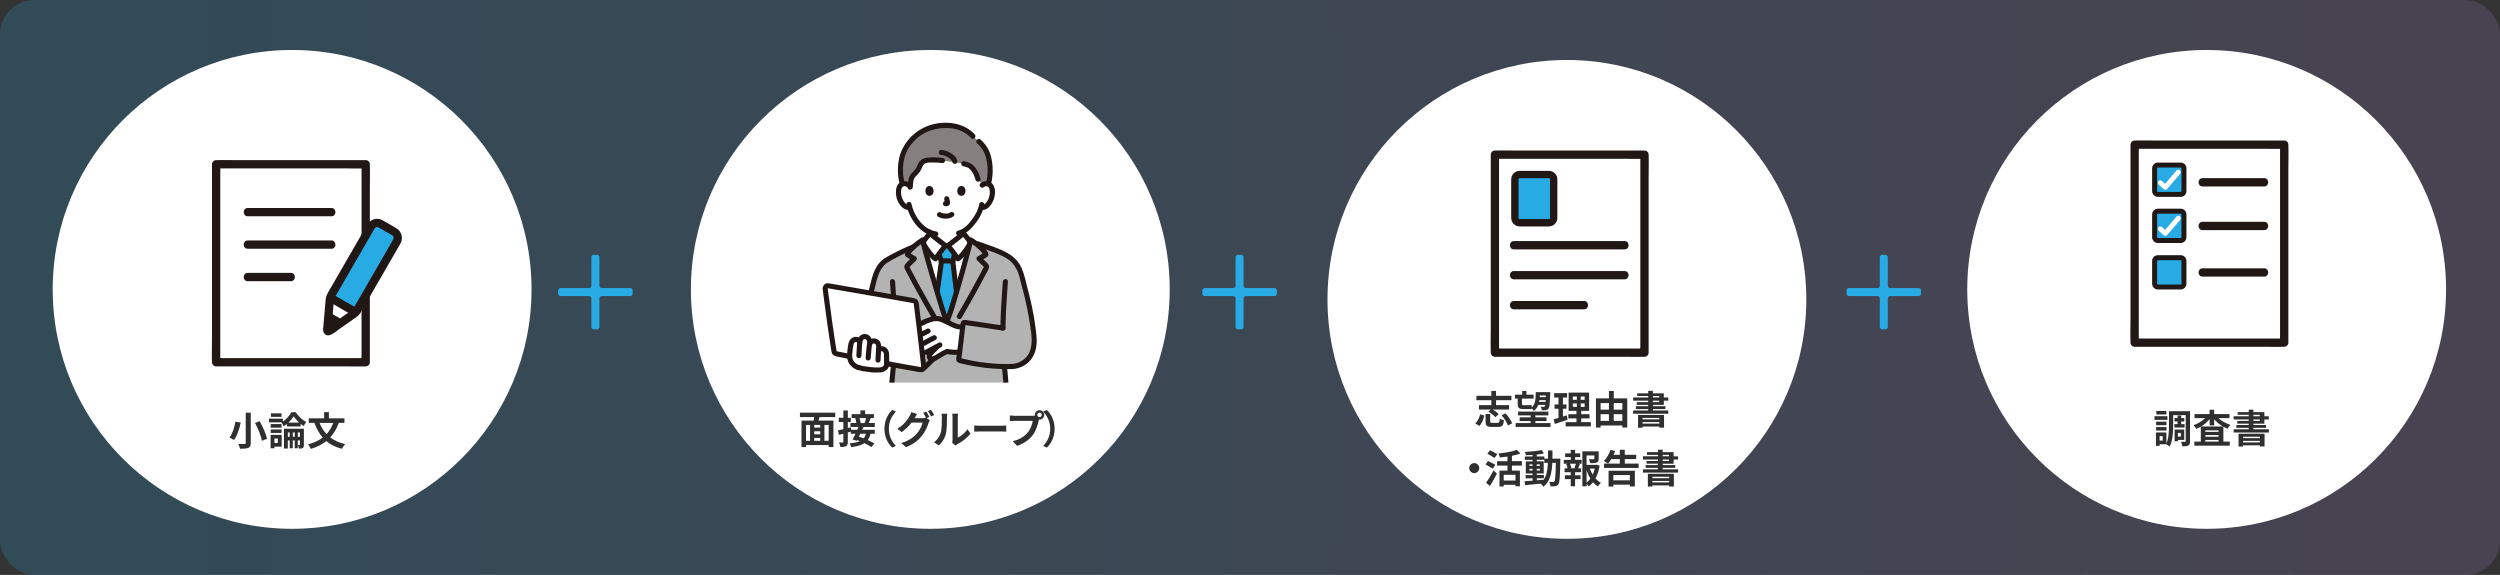 <?xml version="1.0" encoding="UTF-8"?><svg id="_レイヤー_2" xmlns="http://www.w3.org/2000/svg" width="1019.8" height="234.52" xmlns:xlink="http://www.w3.org/1999/xlink" viewBox="0 0 1019.8 234.52"><rect x="0" y="0" width="1019.8" height="234.52" fill="#333333" stroke="none"/><defs><style>.cls-1{clip-path:url(#clippath);}.cls-2,.cls-3{fill:none;}.cls-2,.cls-4,.cls-5,.cls-6,.cls-7,.cls-8,.cls-9,.cls-10{stroke-width:0px;}.cls-3{stroke:#fff;stroke-linecap:round;stroke-linejoin:round;stroke-width:2px;}.cls-4{fill:url(#_名称未設定グラデーション_2);opacity:.2;}.cls-4,.cls-11{isolation:isolate;}.cls-5{fill:#28abe5;}.cls-6{fill:#2f2f2f;}.cls-7{fill:#211715;}.cls-8{fill:#b3b3b3;}.cls-9{fill:#85807f;}.cls-10{fill:#fff;}</style><linearGradient id="_名称未設定グラデーション_2" x1="0" y1="117.26" x2="1019.8" y2="117.26" gradientUnits="userSpaceOnUse"><stop offset="0" stop-color="#28abe5"/><stop offset="1" stop-color="#9d81c4"/></linearGradient><clipPath id="clippath"><rect class="cls-2" x="335.52" y="49.39" width="87.94" height="106.67"/></clipPath></defs><g id="bg"><rect class="cls-4" x="0" y="0" width="1019.8" height="234.52" rx="13.96" ry="13.96"/><g id="_グループ_141"><circle id="_楕円形_5" class="cls-10" cx="119.16" cy="118.05" r="97.66"/><circle id="_楕円形_6-2" class="cls-10" cx="379.49" cy="118.05" r="97.66"/><g class="cls-1"><path class="cls-10" d="M386.2,100.21h-.52c-1.14,1.29-3.54,4.61-4.11,5.38-1.8-1.15-4.45-5.38-4.77-5.99,2.08,8.32,7.92,27.85,9.34,31.75,1.32-2.29,7.32-23.19,9.43-31.76-.28.55-2.97,4.84-4.78,6-.58-.77-2.97-4.09-4.11-5.38h-.48Z"/><path class="cls-10" d="M400.52,83.42c-.22,1.02-.55,2.01-.97,2.96-.51,1.38-3.31,6.2-6.85,8.08.05.68.14,1.35.26,2.03.19,1.06.13,2.01,1.6,2.54.1.03,4.28,2.02,4.43,2.09,0,0-3.46,7.92-14.54,7.92s-12.12-7.69-12.12-7.69c.29-.1,4.95-2.28,5.05-2.31,1.48-.53,1.41-1.48,1.6-2.54.1-.61.19-1.18.24-1.77-1.87-.88-3.51-2.19-4.78-3.81-1.55-1.87-2.7-4.05-3.38-6.38-.76.16-1.56-.04-2.16-.54-1-.9-1.72-2.07-2.08-3.37-.45-1.31-.47-3.44.19-4.59.4-.69,1.15-1.11,1.95-1.09.63-.03,1.24.2,1.7.62,0,0-1.78-14.24,15-14.24,18.53,0,15,14.24,15,14.24.46-.42,1.07-.65,1.7-.62.8-.03,1.55.39,1.95,1.09.66,1.15.64,3.27.19,4.59-.36,1.3-1.08,2.47-2.08,3.37-.56.46-1.28.67-1.99.57"/><path class="cls-7" d="M399.51,83.15c-.17.78-.4,1.54-.68,2.28-.1.26-.18.44-.3.74-.1.26.07-.14-.02.05-.03.07-.06.14-.1.21-.48.97-1.04,1.9-1.67,2.78-1.45,2.06-3.44,4.3-5.99,4.9-1.3.31-.75,2.32.55,2.01,3.01-.71,5.33-3.22,7.08-5.64.69-.93,1.3-1.93,1.81-2.97.11-.22.2-.45.3-.68.11-.27-.08.18.04-.1.08-.18.16-.36.23-.54.32-.8.58-1.63.76-2.48.27-1.31-1.74-1.87-2.01-.55h0Z"/><path class="cls-7" d="M369.75,83.65c1.29,5.67,5.56,11.86,11.7,12.79.55.13,1.12-.19,1.28-.73.15-.56-.18-1.13-.73-1.28-5.46-.82-9.09-6.29-10.24-11.33-.3-1.31-2.31-.75-2.01.55h0Z"/><path class="cls-7" d="M382.73,88.47c.95.49,2.01.74,3.08.72,1.13.04,2.25-.29,3.17-.96.41-.41.41-1.07,0-1.47h0c-.41-.39-1.06-.39-1.47,0,.36-.28-.02,0-.13.06-.09.05-.33.12,0,.01-.08.03-.17.06-.25.09-.1.03-.22.06-.32.09-.13.01-.25.04-.38.07.1-.05.16-.02,0,0-.07,0-.14.01-.21.02-.17.01-.33.02-.5.01-.15,0-.3,0-.45-.02-.07,0-.14,0-.2-.02h-.12c-.08-.02-.05-.02.09,0-.06.03-.27-.05-.34-.06-.11-.02-.21-.05-.32-.08-.09-.03-.18-.06-.27-.09-.24-.08.22.1,0,0-.11-.05-.22-.11-.33-.17-.5-.29-1.14-.12-1.43.37-.29.5-.12,1.14.37,1.43h0Z"/><path class="cls-7" d="M385.16,81.36c.14.49.24.99.33,1.49l-.04-.28c0,.07.01.14,0,.21l.04-.28s-.01.06-.02.09l.1-.25s-.02.04-.03.06l.16-.21s-.03.03-.05.05l.21-.16s-.08.04-.12.06l.25-.1c-.06.03-.13.05-.2.06l.28-.04c-.06,0-.12,0-.19,0l.28.04c-.07,0-.14-.03-.21-.04-.27-.06-.56-.03-.8.1-.5.29-.66.93-.37,1.43,0,0,0,0,0,0,.13.24.36.41.63.48.19.03.36.07.55.08.29,0,.58-.07.85-.21.34-.16.6-.47.69-.84.06-.29.06-.58,0-.87-.08-.48-.19-.95-.31-1.42-.07-.26-.25-.49-.48-.63-.24-.14-.53-.18-.8-.1-.26.07-.49.24-.62.48-.14.24-.17.53-.1.8h0Z"/><path class="cls-7" d="M377.57,77.08c-.25.81-.09,2.66,1.44,2.82,2.02-.01,2.13-2.26,1.45-3.31-.56-.87-2.19-1.22-2.89.49Z"/><path class="cls-7" d="M393.75,77.08c.25.81.09,2.66-1.44,2.82-2.02-.01-2.13-2.26-1.45-3.31.56-.87,2.19-1.22,2.89.49Z"/><path class="cls-9" d="M398.97,73.08c-.32-1.22-.83-2.39-1.5-3.46-1.28-1.74-1.77-2.26-4.32-2.84l-8.65-1.3c-1.97-.26-3.95-.32-5.93-.2-.81.03-1.59.3-2.24.78-.82.69-1.11,1.83-1.59,2.81-.83,1.69-2.8,2.56-3.11,4.46-.15.89-.24,1.79-.29,2.69l-.67-.47c-.46-.42-1.07-.65-1.7-.62-.31,0-.61.07-.89.17-.5-1.94-.74-3.93-.73-5.93-.12-4.42,1.54-8.88,3.62-10.92.91-1.26,1.99-2.39,3.22-3.35,3.28-2.49,7.3-3.81,11.41-3.75,4.07,0,8.19.96,11.3,4.42l2.39,2.13c1.01.88,1.88,1.9,2.58,3.03,1.21,2.01,1.86,4.54,2.02,8.45.07,2-.17,3.99-.71,5.91-.27-.09-.55-.14-.83-.15-.63-.03-1.24.2-1.7.62l-1.69-2.47Z"/><path class="cls-7" d="M371.4,74.82c-1.07-.96-2.61-1.19-3.92-.59-.91.46-1.57,1.31-1.79,2.3-.55,2.34-.1,4.8,1.25,6.79.88,1.31,2.27,2.49,3.96,2.27.57-.02,1.02-.47,1.04-1.04,0-.57-.47-1.04-1.04-1.04-1.19.16-1.97-.83-2.48-1.78-.45-.81-.74-1.7-.84-2.62-.14-.94.01-1.9.45-2.74-.17.26.27-.23.12-.13.14-.12.32-.2.5-.23.44-.12.92-.02,1.28.27,1,.89,2.48-.58,1.47-1.47h0Z"/><path class="cls-7" d="M401.39,76.3c.34-.28.78-.39,1.21-.29.21.03.41.11.57.24-.14-.1.28.38.12.13.21.33.35.71.41,1.11.08.54.1,1.09.04,1.63-.1.92-.39,1.81-.84,2.62-.52.95-1.29,1.93-2.48,1.78-.57,0-1.04.47-1.04,1.04.01.57.47,1.03,1.04,1.04,2.74.36,4.43-2.61,5.12-4.83.61-1.99.59-5.08-1.36-6.35-1.35-.83-3.09-.66-4.26.4-1,.9.48,2.37,1.47,1.47Z"/><path class="cls-7" d="M397.63,54.83c-4.38-4.8-11.74-5.68-17.75-3.94-5.97,1.74-10.71,6.28-12.72,12.17-1.14,3.95-1.19,8.13-.15,12.1.33,1.3,2.34.75,2.01-.55-.82-3.18-.89-6.5-.2-9.71.31-1.41.82-2.77,1.51-4.04.67-1.1,1.44-2.12,2.32-3.06,3.82-4.34,9.63-6.08,15.3-5.47,3.13.27,6.06,1.69,8.2,3.99.91.99,2.38-.48,1.48-1.47h0Z"/><path class="cls-7" d="M404.24,75.16c.93-3.73.93-7.63,0-11.35-.69-2.65-2.16-5.03-4.21-6.84-.99-.9-2.47.57-1.47,1.48,1.8,1.56,3.08,3.62,3.68,5.92.84,3.36.84,6.88,0,10.24-.32,1.3,1.69,1.86,2.01.55Z"/><path class="cls-7" d="M384.78,64.48c-1.68-.26-3.38-.36-5.07-.29-1.89.04-3.79.35-4.89,2.07-.51.8-.72,1.76-1.25,2.55-.52.66-1.08,1.28-1.68,1.87-.63.67-1.07,1.49-1.28,2.39-.18,1.09-.3,2.2-.36,3.3-.1,1.34,1.98,1.33,2.09,0,.04-.92.14-1.84.28-2.75.15-.66.49-1.25.97-1.72.58-.57,1.12-1.18,1.62-1.82.44-.72.81-1.48,1.12-2.26.29-.72.94-1.25,1.7-1.39.65-.12,1.31-.17,1.97-.15,1.41-.05,2.81.03,4.2.22.55.14,1.12-.18,1.28-.73.15-.56-.18-1.13-.73-1.28h0Z"/><path class="cls-7" d="M392.87,67.79c.42.1.84.2,1.25.33.17.03.34.09.49.18-.13-.06-.16-.07-.09-.04.03.01.06.03.09.04.08.03.16.07.23.11.12.06.23.13.34.2.06.03.12.07.17.12-.13-.19-.11-.09-.03-.02.22.19.42.4.61.62.1.12.21.25.31.38-.17-.21,0,0,.02.03.06.08.11.15.17.23.2.27.38.55.54.84.09.18.18.36.26.55.03.06.05.11.08.17-.04-.09-.04-.09-.01-.02.04.11.09.22.13.33.19.5.36,1.01.52,1.52.15.56.73.88,1.28.73.56-.15.88-.73.73-1.28-.3-1.05-.7-2.07-1.19-3.04-.38-.68-.84-1.32-1.37-1.9-.43-.51-.94-.93-1.52-1.25-.78-.39-1.61-.67-2.47-.84-.56-.15-1.13.17-1.28.73s.17,1.13.73,1.28h0Z"/><path class="cls-7" d="M390.5,65.55c-.32-1.04-.98-1.95-1.87-2.58-1.36-1.02-2.97-1.65-4.66-1.83-.58,0-1.04.47-1.04,1.04.02.57.47,1.03,1.04,1.04-.24-.03.09.02.14.02.1.02.21.04.31.06.17.03.34.08.51.12.19.05.38.11.56.17.08.03.41.09.45.17-.13-.06-.14-.06-.03-.01l.07.03c.08.04.16.07.24.11.14.07.28.14.42.22s.26.16.38.24c.06.04.13.09.19.13.07.05.17.19,0,0,.17.19.4.34.58.52.08.08.15.16.22.24.04.05.08.1.12.14.05.06-.16-.23-.03-.03.11.16.22.33.31.5.02.04.03.08.05.11-.16-.27-.08-.2-.05-.11.02.08.05.16.07.24.16.55.73.88,1.28.73.55-.16.87-.73.73-1.28h0Z"/><path class="cls-7" d="M372.61,102.35c.47-.16.92-.4,1.37-.6.69-.32,1.39-.64,2.08-.96.54-.25,1.09-.51,1.63-.76.06-.03.11-.05.17-.08.05-.02.14-.06-.08.03-.27.12-.03.02.04-.01.13-.05.27-.11.4-.17.54-.25.99-.67,1.29-1.19.23-.48.38-1,.44-1.53.12-.79.26-1.57.33-2.36,0-.57-.47-1.04-1.04-1.04-.57.01-1.03.47-1.04,1.04-.09.96-.25,1.92-.48,2.86-.03.13.1-.16.02-.05-.03.04-.05.08-.07.13-.12.2.09-.06-.04.06-.04.03-.08.07-.11.11.11-.13.07-.04,0,0-.05.03-.1.07-.16.1-.02.01-.24.12-.15.08-.07.03-.36.15-.53.23-1.16.53-2.31,1.07-3.47,1.6-.3.14-.6.28-.9.41l-.29.13c-.24.1.26-.1.06-.03-.55.16-.87.73-.73,1.28.16.55.73.88,1.28.73h0Z"/><path class="cls-7" d="M391.67,94.64c.07.74.17,1.48.3,2.21.04.39.12.77.21,1.14.14.49.41.94.78,1.3.21.19.45.36.7.49.17.08.34.16.52.23.34.13-.24-.12-.11-.05,1.03.53,2.1.99,3.14,1.48.5.23.99.48,1.5.69.56.15,1.13-.17,1.28-.73,0,0,0,0,0,0,.13-.55-.19-1.12-.73-1.28.52.22.03,0-.09-.05l-.67-.32c-.61-.29-1.21-.57-1.81-.86-.47-.22-.94-.44-1.4-.66-.05-.02-.1-.05-.15-.07l-.04-.02c-.08-.03-.18-.08-.25-.1-.03-.01-.19-.09-.04-.01-.1-.05-.19-.1-.28-.15-.03-.02-.18-.12-.06-.04.1.07,0,0-.02-.02-.08-.08-.2-.25-.08-.05-.06-.08-.1-.18-.16-.26-.06-.09.05.09.04.1,0,0-.06-.18-.06-.19-.03-.09-.05-.17-.06-.26-.04-.21-.07-.42-.1-.63-.1-.69-.19-1.2-.26-1.87-.01-.57-.47-1.03-1.04-1.04-.57,0-1.04.47-1.04,1.04h0Z"/><path class="cls-8" d="M410.61,159.25c.51,4.91.9,8.99,1.18,12.81.03.36-.24.67-.6.7,0,0,0,0,0,0-3.69.28-10.53.7-14.12.12-2.51-.41-4.22-.88-5.8-2.22-1.58-1.25-2.75-2.95-3.35-4.87-.46-1.75-.83-3.53-1.11-5.32-.03-.2-.22-.34-.42-.31-.16.02-.29.15-.31.31-.25,1.72-.6,3.42-1.04,5.1-.6,2-1.85,3.75-3.55,4.95-1.22.9-3.69,1.89-6.48,2.32-4.03.5-8.1.57-12.15.2-.39-.04-.67-.38-.64-.77.37-4.48.68-7.86,1.37-14,.43-4.84.89-9.59,1.33-13.09.11-2.13.18-4.26.2-6.4h-13.07c.93-8.73,1.62-13.3,4.31-23.58.77-3.31,1.89-6.46,4.43-8.51,1.09-.73,2.21-1.41,3.37-2.01,2.46-1.25,6.22-3.13,8.47-4l.1-.04c1.15-1.02,2.38-1.96,3.67-2.79,1.47,6.55,7.56,27.03,9.48,32.7h.63c1.97-4.85,8.01-26.15,9.48-32.7.47.3,1.03.68,1.62,1.12l1.29.5c2.3.88,8.14,2.85,10.65,4.13,1.03.55,2.02,1.16,2.97,1.84,2.54,2.05,3.82,4.87,4.58,8.18,2.69,10.28,3.83,15.13,4.76,23.87.15,1.76,0,3.54-.46,5.25-.46,1.71-1.41,3.25-2.74,4.43-1.75,1.49-3.96,2.32-6.25,2.36-.89.03-1.78.03-2.67.02.28,2.96.55,6.3.88,9.71"/><path class="cls-5" d="M384.33,125.79c-.61-1.98-1.32-4.29-2.05-6.74.8-5.63,1.66-11.6,1.65-11.91-.04-.6-.16-1.19-.37-1.76-.11-.52-.27-1.03-.47-1.52,0,0-.04-.08-.1-.21.91-1.23,2.02-2.69,2.69-3.44h.99c.67.76,1.78,2.22,2.69,3.45,0,.03-.01.04-.01.04-.19.78-.22,1.16-.38,1.9-.03.15-.06.3-.1.45-.09.32-.14.66-.15.99,0,.19.85,6.7,1.47,12.06-1.51,5.1-2.91,9.56-3.69,11.47h-.63c-.38-1.1-.91-2.77-1.53-4.78Z"/><path class="cls-7" d="M364.63,158.28c.27-2.97.54-5.95.85-8.92.13-1.27.27-2.53.43-3.8.16-1.31.16-2.65.19-3.97.15-5.52-.01-11.04-.31-16.56-.18-3.39-.41-6.78-.66-10.17-.1-1.33-2.18-1.34-2.09,0,.42,5.81.8,11.62.96,17.44.07,2.72.09,5.45.04,8.17-.03,1.35-.07,2.69-.14,4.04-.06,1.25-.26,2.49-.39,3.73-.36,3.34-.67,6.69-.97,10.04,0,.57.47,1.04,1.04,1.04.57-.01,1.03-.47,1.04-1.04Z"/><path class="cls-7" d="M408.69,149.54c.41,4.35.79,8.71,1.22,13.06.2,2.05.4,4.11.57,6.16.08.93.16,1.86.23,2.79,0,.1,0,.2.02.3.19.61.13-.32.32-.13-.04-.04-.38.03-.44.03-.37.03-.74.05-1.11.08-3.42.29-6.86.36-10.29.22-1.62-.08-3.22-.35-4.77-.83-1.56-.54-2.94-1.51-3.96-2.81-.97-1.24-1.62-2.69-1.9-4.24-.23-1-.43-2.01-.61-3.02-.16-.93-.34-2.03-1.54-2.03s-1.37,1.13-1.53,2.07c-.18,1.02-.37,2.04-.6,3.05-.29,1.49-.94,2.88-1.9,4.05-2.34,2.67-6.08,3.47-9.48,3.76-1.85.16-3.7.21-5.55.19-.95,0-1.9-.04-2.85-.1-.41-.02-.81-.05-1.22-.09-.55-.05.06.2-.04.23.03-.21.05-.43.05-.65.29-3.39.61-6.78.97-10.17.11-1.06.23-2.13.35-3.19,0-.57-.47-1.04-1.04-1.04-.57.01-1.03.47-1.04,1.04-.36,3.25-.7,6.5-1,9.75-.13,1.4-.36,2.85-.36,4.26,0,2.01,2.29,1.89,3.73,1.97,3.21.2,6.43.1,9.62-.29,3.17-.42,6.47-1.36,8.81-3.63,1.27-1.24,2.2-2.78,2.71-4.48.2-.66.34-1.35.48-2.02.11-.53.21-1.06.31-1.6.02-.49.11-.98.25-1.45l-.37.37h-.54l-.37-.37c.19.24.22,1.23.3,1.64.12.65.25,1.3.39,1.94.17.88.42,1.74.74,2.57.87,2.11,2.35,3.91,4.25,5.18,1.76,1.18,3.95,1.6,6.01,1.87,1.96.22,3.94.29,5.92.22,2.09-.04,4.18-.15,6.27-.29.94-.06,2.13.05,2.78-.75.7-.85.28-2.35.2-3.35-.39-4.74-.92-9.46-1.36-14.2-.19-2.03-.34-4.05-.53-6.08-.02-.57-.47-1.03-1.04-1.04-.57,0-1.04.47-1.04,1.04h0Z"/><path class="cls-7" d="M409.05,114.87c-.46,6.31-.87,12.64-.99,18.97-.03,1.34,2.06,1.34,2.09,0,.12-6.33.53-12.65.99-18.97.1-1.34-1.99-1.33-2.09,0Z"/><path class="cls-10" d="M379.32,95.22c-.65.73-1.46,1.8-2.1,2.54-.43.5-.6,1.17-.44,1.81.25.49,2.96,4.84,4.79,6.01.58-.77,2.97-4.09,4.11-5.38-.43-.3-6.09-4.77-6.36-4.99Z"/><path class="cls-10" d="M393.04,95.22c.65.73,1.46,1.8,2.1,2.54.43.5.6,1.17.44,1.81-.25.49-2.96,4.84-4.79,6.01-.58-.77-2.97-4.09-4.11-5.38.43-.3,6.09-4.77,6.36-4.99Z"/><path class="cls-7" d="M381.91,128.63c-2.24-3.89-4.47-7.79-6.63-11.73-1.06-1.93-2.1-3.87-3.13-5.81-.26-.49-.52-.99-.77-1.48-.1-.19-.22-.61-.38-.74-.07-.18-.09-.14-.07.12.1-.1.2-.2.29-.31.81-.84,1.65-1.65,2.5-2.45.41-.42.4-1.08-.02-1.49-.06-.06-.12-.11-.19-.15-.89-.51-1.84-.97-2.69-1.55l.37.37-.09-.13.14.53c-.01.25.06-.02.12-.12.08-.13.16-.26.25-.38.16-.22.34-.44.53-.64.49-.53,1.01-1.04,1.55-1.51,1.01-.87,2.07-1.67,3.19-2.39l-1.53-.63c.94,4.15,2.14,8.24,3.31,12.32,1.42,4.95,2.88,9.88,4.4,14.81.57,1.86,1.15,3.73,1.78,5.57.43,1.26,2.44.72,2.01-.55-1.31-3.87-2.47-7.79-3.63-11.7-1.49-4.98-2.94-9.97-4.31-14.98-.54-1.99-1.09-3.99-1.54-6.01-.16-.56-.74-.88-1.3-.72-.08.02-.16.06-.23.1-1.87,1.16-3.59,2.56-5.11,4.16-.6.66-1.56,1.66-1.57,2.62,0,.8.66,1.15,1.27,1.5l2.02,1.15-.21-1.64c-.91.85-1.84,1.7-2.67,2.63-.45.41-.71.99-.69,1.6.09.52.29,1.02.58,1.46,1.11,2.16,2.25,4.3,3.41,6.42,2.35,4.3,4.77,8.57,7.22,12.81.67,1.16,2.47.11,1.8-1.05h0Z"/><path class="cls-7" d="M388.5,105.41c-1.47,0-2.95-.03-4.42-.03-.58,0-1.04.47-1.04,1.04s.47,1.04,1.04,1.04c1.47,0,2.95.03,4.42.03.58,0,1.04-.47,1.04-1.04s-.47-1.04-1.04-1.04Z"/><path class="cls-7" d="M388.35,103.41c-.17.74-.29,1.49-.46,2.23-.14.5-.21,1.02-.2,1.54.06.79.19,1.59.29,2.38.39,3.1.77,6.2,1.13,9.3.02.57.47,1.03,1.04,1.04.57,0,1.04-.47,1.04-1.04-.36-3.05-.74-6.09-1.11-9.14-.1-.82-.23-1.64-.3-2.46-.02-.36.02-.72.12-1.07.17-.74.29-1.49.46-2.23.31-1.3-1.7-1.86-2.01-.55Z"/><path class="cls-7" d="M383.32,119.08c.44-3.13.9-6.25,1.33-9.39.11-.8.26-1.6.32-2.4.02-.52-.05-1.04-.2-1.54-.19-.82-.45-1.63-.76-2.42-.29-.49-.93-.66-1.43-.37-.49.3-.65.93-.37,1.43.27.69.47,1.41.61,2.14.07.29.09.58.06.88-.08.79-.19,1.42-.3,2.23-.41,2.97-.84,5.93-1.26,8.89-.13.55.19,1.11.73,1.28.56.15,1.13-.18,1.28-.73h0Z"/><path class="cls-7" d="M378.58,94.48c-.55.63-1.06,1.29-1.59,1.93-.56.56-.98,1.24-1.23,2-.27,1.09.2,1.86.76,2.73.64,1,1.34,1.97,2.07,2.91.68.94,1.51,1.76,2.45,2.44.5.28,1.13.11,1.43-.37,1.3-1.73,2.52-3.54,3.95-5.17.41-.42.39-1.1-.03-1.5-.05-.05-.11-.1-.17-.14-.13-.09-.25-.19-.38-.29.28.22-.14-.11-.21-.16l-.39-.3c-.7-.55-1.4-1.09-2.09-1.64-1.03-.81-2.06-1.61-3.08-2.43-.41-.39-1.06-.39-1.48,0-.4.41-.4,1.07,0,1.48,2.16,1.74,4.32,3.53,6.57,5.15l-.21-1.64c-1.55,1.76-2.87,3.71-4.28,5.59l1.43-.37c-.32-.23-.62-.49-.88-.78-.35-.36-.67-.74-.99-1.13-.62-.77-1.2-1.6-1.75-2.44-.2-.3-.39-.6-.57-.91-.05-.09-.11-.18-.16-.28-.02-.03-.04-.06-.05-.09.07.26.07-.08.07-.09.07-.21.17-.41.29-.6.2-.26.42-.5.62-.76.45-.56.9-1.13,1.38-1.67.39-.41.39-1.06,0-1.48-.41-.41-1.07-.41-1.48,0Z"/><path class="cls-7" d="M392.25,129.68c2.45-4.25,4.88-8.51,7.22-12.81,1.16-2.13,2.3-4.27,3.41-6.42.29-.44.49-.94.58-1.46.01-.61-.24-1.19-.69-1.6-.84-.92-1.76-1.78-2.67-2.63l-.21,1.64,1.92-1.09c.6-.34,1.36-.69,1.38-1.49.02-.99-.96-2.01-1.58-2.69-1.52-1.6-3.24-3-5.11-4.16-.5-.29-1.15-.11-1.43.39-.04.07-.08.15-.1.23-.96,4.24-2.15,8.44-3.32,12.63-1.39,4.96-2.82,9.91-4.37,14.83-.56,1.76-1.1,3.53-1.79,5.24-.15.56.18,1.13.73,1.28.55.14,1.12-.18,1.28-.73,1.49-3.7,2.54-7.6,3.67-11.41,1.49-5.04,2.91-10.09,4.27-15.17.54-2.03,1.08-4.07,1.54-6.12l-1.53.63c1.12.72,2.19,1.52,3.19,2.39.52.45,1.02.93,1.49,1.44.21.22.41.46.59.71.09.12.17.25.25.38.06.09.14.41.12.12l.14-.53-.09.13.37-.37c-.85.58-1.8,1.04-2.69,1.55-.5.3-.66.95-.36,1.44.04.07.09.14.15.19.85.8,1.69,1.61,2.5,2.45.1.1.19.21.29.31v-.22c-.12.3-.27.58-.45.84-.26.49-.51.99-.77,1.48-1.02,1.95-2.06,3.89-3.13,5.81-2.16,3.94-4.39,7.84-6.63,11.73-.67,1.16,1.13,2.22,1.8,1.05h0Z"/><path class="cls-7" d="M392.3,95.95c.48.54.92,1.11,1.38,1.67.39.38.69.84.91,1.34.01.04.04.28.05.15,0-.08.01-.03-.01.03-.05.1-.11.2-.17.29-.19.31-.38.61-.57.91-.53.82-1.1,1.64-1.71,2.39-.33.41-.66.81-1.03,1.18-.16.16-.32.32-.48.47-.08.07-.16.14-.23.2.16-.12-.13.09-.17.11l1.43.37c-1.4-1.87-2.73-3.83-4.28-5.59l-.21,1.64c2.25-1.62,4.41-3.41,6.57-5.15.4-.41.4-1.07,0-1.48-.41-.39-1.06-.39-1.47,0-1.02.82-2.05,1.62-3.08,2.43-.7.55-1.4,1.1-2.09,1.64l-.39.3c-.07.06-.49.38-.21.16-.13.1-.25.2-.38.29-.5.31-.65.96-.34,1.46.04.06.08.12.13.17,1.43,1.62,2.65,3.43,3.95,5.17.3.49.93.65,1.43.37.94-.68,1.77-1.5,2.45-2.44.74-.93,1.43-1.9,2.07-2.91.56-.87,1.03-1.63.76-2.73-.25-.75-.68-1.43-1.23-2-.53-.65-1.04-1.31-1.59-1.93-.41-.41-1.07-.41-1.48,0s-.41,1.07,0,1.48Z"/><path class="cls-7" d="M398.6,100.48c3.38,1.3,6.92,2.31,10.18,3.91,1.54.69,2.94,1.65,4.13,2.84,1.42,1.62,2.42,3.56,2.92,5.66,1.24,4.55,2.41,9.15,3.34,13.77.4,1.98.75,3.98,1.03,5.99.37,2.07.59,4.16.64,6.26-.03,2.27-.47,4.71-1.97,6.49-1.61,1.92-3.97,3.05-6.48,3.08-1.34.02-1.34,2.1,0,2.09,2.55-.01,5.01-.94,6.93-2.61,1.66-1.53,2.8-3.54,3.26-5.74.49-2.35.32-4.63.03-6.99-.27-2.23-.59-4.46-.98-6.68-.84-4.71-2.03-9.35-3.24-13.98-.63-2.41-1.22-4.82-2.58-6.94-1.19-1.79-2.8-3.27-4.68-4.31-3.7-2.19-7.99-3.32-11.99-4.85-.56-.15-1.13.18-1.28.73-.14.55.18,1.12.73,1.28h0Z"/><path class="cls-10" d="M375.51,132.29c-.19.17-.4.36-.63.58.46,3.83.94,7.96,1.36,11.62l2.77-1.43,1.02-.53c.98-.51,1.65-.9,2.48-1.36-1.1,1.15-1.63,1.59-3.11,3.21-.35.47-.41,1.1-.15,1.63.5.72,1.54.43,1.82.28,1.95-1.05,3.51-2.24,5.29-2.91,1.67.34,3.38.43,5.08.26.45-3.37.94-7.8,1.24-10.35-1.71.41-3.46-.49-5.03-1.3-.96-.49-1.93-.95-2.91-1.38-.51-.24-1.04-.43-1.59-.57-1.35-.26-2.75-.08-3.99.51-1.45.63-2.16.49-3.64,1.76Z"/><path class="cls-7" d="M353.07,138.79c.57-5.87,1.51-11.7,2.81-17.46.42-1.79.87-3.57,1.33-5.35.35-1.61.83-3.18,1.45-4.7.62-1.42,1.53-2.69,2.69-3.71.47-.41-.14.09.15-.12.09-.07.19-.13.29-.19.2-.13.4-.25.61-.38.57-.34,1.14-.68,1.72-1,2.83-1.59,5.75-2.98,8.76-4.18.55-.17.87-.73.73-1.28-.16-.55-.73-.88-1.28-.73-2.98,1.21-5.89,2.58-8.72,4.1-1.02.52-2.02,1.1-2.98,1.73-1.25.87-2.29,2-3.05,3.31-.85,1.47-1.49,3.05-1.91,4.69-.51,1.85-.96,3.72-1.41,5.58-.75,3.08-1.43,6.18-1.95,9.3-.57,3.44-.97,6.91-1.34,10.38,0,.57.47,1.04,1.04,1.04.57-.01,1.03-.47,1.04-1.04h0Z"/><path class="cls-10" d="M337.91,116.56c7.48,1.27,28.59,4.92,34.93,6.09.47.09.84.47.9.95.85,6.44,2.26,18.66,3.08,25.94.07.61-.37,1.16-.97,1.23-.1.01-.2,0-.31,0-8.35-1.35-28.51-5.2-34.42-6.5-.44-.1-.78-.45-.85-.89-1.12-6.33-2.99-20.71-3.64-25.57-.08-.61.34-1.17.95-1.25.11-.02.23-.01.34,0Z"/><path class="cls-7" d="M337.63,117.57c7.91,1.35,15.83,2.72,23.73,4.1,3.49.61,6.97,1.22,10.45,1.85.26.01.51.06.75.14.27.14.22.66.27,1.01.14,1.05.27,2.11.4,3.16.31,2.54.62,5.08.92,7.62.31,2.59.61,5.18.91,7.78.14,1.23.28,2.45.42,3.68.06.56.13,1.12.19,1.69.02.21.05.43.07.64.01.1.09.4.04.49.04-.09-.1.05,0,0-.2.09-.69-.08-.91-.12-.43-.07-.85-.14-1.28-.22-.89-.15-1.78-.31-2.67-.46-2.09-.37-4.18-.75-6.26-1.13-4.48-.82-8.95-1.67-13.41-2.54-1.92-.37-3.85-.76-5.77-1.14-.75-.15-1.5-.31-2.25-.46-.6-.08-1.19-.2-1.76-.37-.22-.09-.14.05-.2-.18-.05-.19-.08-.39-.1-.59-.07-.43-.15-.87-.22-1.3-.16-1-.32-1.99-.47-2.99-.34-2.25-.66-4.5-.98-6.75-.57-4.14-1.13-8.28-1.68-12.42-.05-.39-.1-.77-.16-1.16-.04-.31-.11-.32.23-.29.57,0,1.04-.47,1.04-1.04-.01-.57-.47-1.03-1.04-1.04-1.55-.15-2.47,1.25-2.28,2.65l.06.47c.01.1.03.2.04.31-.02-.16,0,.02,0,.05.06.44.12.88.18,1.32.29,2.19.59,4.38.88,6.57.64,4.76,1.29,9.52,2.05,14.26.09.93.25,1.85.49,2.76.37,1.08,1.34,1.35,2.33,1.56,1.62.34,3.23.67,4.85.99,4.55.91,9.1,1.78,13.66,2.63,4.33.81,8.66,1.61,13,2.35.89.23,1.81.36,2.73.39.71-.06,1.34-.46,1.69-1.07.28-.62.35-1.32.19-1.98-.29-2.56-.58-5.12-.88-7.68-.61-5.3-1.23-10.59-1.91-15.88-.15-1.15-.09-2.6-1.22-3.28-.68-.31-1.42-.49-2.16-.55-1.72-.31-3.45-.62-5.18-.92-8.7-1.53-17.41-3.04-26.12-4.53l-2.13-.36c-.55-.13-1.11.19-1.28.73-.15.55.18,1.12.73,1.28Z"/><path class="cls-7" d="M377.31,151.17c.57-.48,1.1-1,1.64-1.52.87-.83,1.72-1.67,2.57-2.52.41-.41.41-1.07,0-1.48-.41-.41-1.07-.41-1.48,0-.85.84-1.71,1.68-2.57,2.52-.54.52-1.07,1.04-1.64,1.52-.4.41-.4,1.07,0,1.48.41.39,1.06.39,1.48,0Z"/><path class="cls-10" d="M350.72,139.66c-.11-.66-.65-1.17-1.31-1.23-.86-.09-1.68.38-2.05,1.16-.5,1.89-.76,3.83-.79,5.79-.08,2,1.71,4.05,3.62,4.55.97.36,6.49,1.24,8.21.97.92.22,2.78-.56,3.08-1.45.3-.89.14-2.79.15-4.7,0-1.34-.44-1.86-1.22-2.31-.7-.39-1.58-.24-2.09.38.19-1.04.44-3.44-1.61-3.71-.82-.2-1.65.25-1.92,1.05.05-1.4-.43-2.67-1.85-2.87-1.42-.19-2.11,1.37-2.18,1.95"/><path class="cls-7" d="M359.23,143.35c.38-.3.92.09,1.11.32.31.37.25,1.22.25,1.84.01.92.06,1.85.02,2.77,0,.28-.03.56-.11.83,0,.01-.05.06-.04.06-.09.09-.19.18-.3.25-.45.31-.99.48-1.54.47.28.01-.64.02-.42,0,.16-.01-.13,0-.18.01-.23.01-.47.01-.7,0-1.21-.04-2.43-.15-3.63-.34-1.09-.11-2.16-.32-3.21-.64-.56-.15-1.13.18-1.28.73-.14.55.18,1.12.73,1.28,1.34.4,2.71.65,4.1.76,1.54.28,3.1.35,4.66.21h-.55c1.35.2,2.72-.23,3.71-1.17,1.06-1.01.89-2.71.86-4.05-.03-1.48.24-3.31-.89-4.48-1.05-1.18-2.84-1.32-4.06-.32-.4.41-.4,1.07,0,1.48.41.39,1.06.39,1.47,0h0Z"/><path class="cls-7" d="M359.19,146.91c.06-1.5.15-3,.25-4.5.08-1.24.05-2.57-.86-3.52-1.1-1.07-2.82-1.16-4.02-.21-.8.7-.9,1.68-1.03,2.66-.21,1.56-.31,3.13-.43,4.7,0,.57.47,1.04,1.04,1.04.57-.01,1.03-.47,1.04-1.04.09-1.16.16-2.31.28-3.47.05-.62.13-1.23.24-1.84.01-.07.03-.14.05-.21.05-.21.08,0-.03.04.03-.01.08-.16.1-.19.07-.12.16-.16.01-.03.06-.06.13-.12.19-.18-.14.13-.05.05.06-.01s-.17.04-.03.02c.07-.01.14-.04.21-.05-.22.04.16,0,.22,0,0,0,.18.02.09,0-.1-.01.11.03.13.03.07.02.32.13.16.04.05.03.1.06.16.09.22.12-.06-.07.03.02l.12.12c.1.11-.08-.14-.01-.01.05.08.1.17.14.25-.1-.21.02.08.04.15.01.05.03.11.04.17,0,.03.04.27.02.11-.02-.13.01.16.01.2,0,.11,0,.23,0,.34,0,.28-.03.56-.05.84-.1,1.48-.18,2.95-.24,4.43,0,.58.47,1.04,1.04,1.04s1.04-.47,1.04-1.04h0Z"/><path class="cls-7" d="M355.83,140.23c.09-1.06-.21-2.12-.86-2.97-.74-.85-1.89-1.21-2.98-.94-.9.29-1.62.96-1.97,1.83-.32.92-.47,1.89-.46,2.86-.1,1.36-.15,2.72-.24,4.08,0,.58.47,1.04,1.04,1.04s1.04-.47,1.04-1.04c.08-1.28.14-2.56.22-3.84.04-.55.08-1.11.14-1.66,0-.08.02-.16.03-.24.02-.18.02-.16-.01.07.02-.05.03-.11.04-.16.02-.08.05-.16.08-.24-.09.27,0,.01.03-.05.04-.08.09-.16.14-.24.03-.05.06-.09.09-.13-.08.1-.08.11,0,.02.06-.06.12-.12.18-.18-.17.16.08-.05.14-.08.19-.12-.14.02.08-.02.12-.03.12-.03,0-.01.06,0,.13,0,.19,0,.2,0-.05-.04.14.02.05.01.4.16.21.06.03.02.29.18.2.12s.13.14.16.16c-.15-.16.06.11.09.16.02.03.12.29.05.09.04.12.08.24.11.36.01.05.06.3.03.12.03.28.04.56.03.83,0,.58.47,1.04,1.04,1.04s1.04-.47,1.04-1.04h0Z"/><path class="cls-7" d="M351.72,139.39c-.3-1.87-2.6-2.45-4.07-1.59-1.63.95-1.73,3.12-1.92,4.81-.2,1.76-.43,3.57.4,5.21.79,1.51,2.16,2.64,3.79,3.12,1.29.36,1.85-1.65.55-2.01-.97-.29-1.8-.93-2.34-1.79-.64-1.03-.52-2.08-.44-3.24.05-.66.11-1.32.21-1.97.06-.36.13-.72.21-1.07.04-.33.13-.66.25-.97-.06.12.17-.16.21-.19.15-.12.33-.2.52-.23.29-.05.57.14.62.44,0,.02,0,.03,0,.05.16.55.73.88,1.28.73.55-.16.87-.73.73-1.28h0Z"/><path class="cls-7" d="M376.61,132.74c1.05-.61,2.17-1.08,3.34-1.41,1.38-.52,2.92-.46,4.25.17,1.42.62,2.77,1.36,4.18,2.01,1.46.67,2.96,1.11,4.57.78,1.31-.27.76-2.28-.55-2.01-1.48.31-2.95-.55-4.23-1.19-1.44-.81-2.95-1.48-4.52-2-1.48-.37-3.05-.26-4.47.32-1.22.47-2.54.79-3.63,1.54-1.1.75-.06,2.56,1.05,1.8h0Z"/><path class="cls-7" d="M378.09,134.12l-2.53,1.28c-.5.29-.67.93-.38,1.43.14.24.36.41.62.48.27.06.56.03.8-.1l2.53-1.28c.5-.29.67-.93.38-1.43-.14-.24-.36-.41-.63-.48-.27-.06-.56-.03-.8.1h0Z"/><path class="cls-7" d="M377.44,140.93c1.36-.83,2.79-1.55,4.21-2.27.49-.29.66-.93.37-1.43-.3-.49-.93-.65-1.43-.37-1.43.72-2.85,1.44-4.21,2.27-.5.29-.66.93-.37,1.43s.93.66,1.43.37Z"/><path class="cls-7" d="M378.26,144.62c1-.52,2.01-1.03,3-1.56.89-.48,1.76-.99,2.66-1.45.49-.29.66-.93.37-1.43-.3-.49-.93-.65-1.43-.37-.9.47-1.77.97-2.66,1.45-.99.54-2,1.04-3,1.56-.49.29-.66.93-.37,1.43.3.49.93.65,1.43.37h0Z"/><path class="cls-7" d="M386.13,144.39c1.75.35,3.54.45,5.31.28.57-.01,1.03-.47,1.04-1.04,0-.57-.47-1.04-1.04-1.04-.85.09-1.71.11-2.56.07-.39-.02-.78-.06-1.17-.1-.12-.02-.12-.02.01,0-.04,0-.09-.01-.13-.02-.1-.01-.2-.03-.3-.05-.2-.03-.4-.07-.6-.1-.56-.15-1.13.17-1.28.73-.15.56.17,1.13.73,1.28h0Z"/><path class="cls-7" d="M381.32,140.91c-.57.58-1.15,1.14-1.71,1.73-.42.4-.81.83-1.16,1.29-.29.47-.43,1.02-.4,1.57.07,1.18,1.08,2.08,2.26,2.02.04,0,.09,0,.13-.01,1.08-.1,2-.78,2.91-1.33.56-.34,1.11-.68,1.68-1,.27-.16.55-.3.83-.44.3-.15.52-.25.76-.34.55-.17.87-.73.73-1.28-.16-.55-.73-.88-1.28-.73-1.22.51-2.4,1.12-3.51,1.84-.55.34-1.1.67-1.66.98-.03.02-.39.2-.39.21.18-.07.22-.09.11-.05-.04.01-.08.03-.11.04-.07.02-.36.05-.07.03-.1,0-.21,0-.31,0,.14.02.16.02.04,0-.11-.03-.11-.03.02.02-.1-.06-.1-.05,0,.02-.08-.08-.09-.08-.02,0-.06-.1-.06-.1,0,.01-.03-.12-.03-.12-.01,0,0-.06.04-.41,0-.19.01-.06.14-.4.03-.17.04-.07.17-.25-.01-.03.21-.26.45-.49.68-.73.64-.68,1.31-1.33,1.97-2,.4-.41.39-1.07-.03-1.47-.4-.39-1.04-.39-1.45,0h0Z"/><path class="cls-7" d="M412.4,148.48c-5.78.14-11.55-.41-17.2-1.62-1.04-.22-2.07-.46-3.09-.72-.28-.07-.33-.2-.16.2.21.49.09.23.16.03.04-.17.07-.34.08-.51.07-.48.14-.96.2-1.44.3-2.18.56-4.37.81-6.56.13-1.13.26-2.26.39-3.39.05-.46.1-.92.16-1.38.02-.18.04-.36.06-.55,0-.08.02-.16.03-.24l.02-.14c.01-.14.02-.11.02.06l-.37.37-.09-.02.26.03c.17.02.34.05.51.07l1.02.14c.67.09,1.34.19,2.01.28,1.35.19,2.69.39,4.04.59,2.54.37,5.07.76,7.6,1.15.55.13,1.12-.19,1.28-.73.15-.56-.18-1.13-.73-1.28-4.38-.67-8.75-1.33-13.14-1.95-.55-.08-1.1-.15-1.65-.23-.58-.16-1.18-.18-1.77-.06-.86.29-1,1.11-1.09,1.9-.14,1.25-.28,2.5-.43,3.75-.35,3.02-.68,6.05-1.13,9.06-.11.74-.36,1.55.17,2.2.51.61,1.45.71,2.18.89,1.67.41,3.36.74,5.05,1.03,4.89.87,9.86,1.25,14.82,1.14,1.34-.04,1.35-2.12,0-2.09h0Z"/></g><rect class="cls-10" x="88.16" y="67.02" width="61.02" height="80.75"/><path class="cls-10" d="M133.86,129.92l.69-7.92c.02-.21.06-.42.12-.62l10.44,6.03c-.14.16-.3.29-.48.42l-10.3,7.21c-.25.18-.6.11-.77-.14-.07-.11-.11-.24-.1-.37l.4-4.61Z"/><path class="cls-7" d="M149.18,65.32h-53.51c-2.46,0-4.95-.1-7.41,0h-.1c-.93.01-1.68.76-1.69,1.69v70.83c0,3.26-.12,6.54,0,9.79v.14c.01.93.76,1.68,1.69,1.69h53.51c2.46,0,4.95.1,7.41,0h.1c.93-.01,1.68-.76,1.69-1.69v-70.83c0-3.26.12-6.54,0-9.79v-.14c0-2.18-3.39-2.18-3.39,0v77.47c0,1.04-.09,2.12,0,3.15,0,.05,0,.09,0,.14l1.69-1.69h-58.51c-.79,0-1.62-.07-2.4,0-.03,0-.07,0-.1,0l1.69,1.69v-77.47c0-1.03.09-2.12,0-3.15v-.14l-1.69,1.69h53.51c2.46,0,4.95.1,7.41,0h.1c2.18,0,2.18-3.38,0-3.38Z"/><path class="cls-7" d="M101.05,88.23h34.14c2.18,0,2.18-3.39,0-3.39h-.95c-2.18,0-2.18,3.39,0,3.39h.95c2.18,0,2.18-3.39,0-3.39h-34.14c-2.18,0-2.18,3.39,0,3.39Z"/><path class="cls-7" d="M101.05,101.47h34.14c2.18,0,2.18-3.39,0-3.39h-.95c-2.18,0-2.18,3.39,0,3.39h.95c2.18,0,2.18-3.39,0-3.39h-34.14c-2.18,0-2.18,3.39,0,3.39Z"/><path class="cls-5" d="M153.28,90.96c-.8.14-1.5.63-1.91,1.34l-16.44,28.47c-.11.19-.2.4-.27.61l10.44,6.03c.15-.16.28-.34.39-.53l13.66-23.67,2.77-4.81c.77-1.33.31-3.02-1.02-3.79l-5.76-3.33c-.57-.33-1.23-.44-1.88-.33Z"/><path class="cls-7" d="M101.05,114.71h17.6c2.18,0,2.18-3.39,0-3.39h-.95c-2.18,0-2.18,3.39,0,3.39h.95c2.18,0,2.18-3.39,0-3.39h-17.6c-2.18,0-2.18,3.39,0,3.39Z"/><path class="cls-7" d="M134.57,123.28l8.94,5.16c.81.47,1.84.2,2.32-.61.47-.81.2-1.84-.61-2.32l-8.94-5.16c-.81-.47-1.84-.2-2.32.61s-.2,1.84.61,2.32Z"/><path class="cls-7" d="M133.61,132.83l.33-3.75,4.88,2.82-4.48,3.14c-.25.18-.6.11-.77-.14-.07-.11-.11-.24-.1-.37l.15-1.71Z"/><path class="cls-7" d="M139.23,130.18l-3.95-2.28c-.4-.22-.86-.28-1.3-.17-.9.25-1.43,1.18-1.18,2.08.12.43.4.79.78,1.01l3.95,2.28c.4.22.86.29,1.3.17.9-.25,1.43-1.18,1.18-2.08-.12-.43-.4-.79-.78-1.01h0Z"/><path class="cls-7" d="M160.63,104.07c.87-1.51,1.75-3.01,2.61-4.53,1.36-2.17.7-5.04-1.48-6.4-.12-.07-.24-.14-.37-.21-1.71-.99-3.42-1.99-5.14-2.97-2.15-1.35-4.97-.7-6.32,1.45-.03.04-.05.08-.07.12-1.4,2.29-2.69,4.66-4.03,6.98l-6.99,12.11-4.98,8.63c-.56.9-.91,1.92-1.02,2.97-.17,1.78-.31,3.56-.46,5.34l-.53,6.12c-.16.71-.06,1.46.28,2.1,1.58,2.49,4.4-.22,5.92-1.29l6.01-4.21c1.11-.78,2.25-1.45,2.96-2.64.52-.86,1.01-1.75,1.51-2.62l11.82-20.48.28-.49c1.09-1.89-1.83-3.6-2.92-1.71l-5.96,10.31-7.42,12.86c-.09.15-.17.31-.27.46-.47.73-1.44,1.18-2.14,1.68l-4.29,3-2.15,1.5c-.69.56-1.43,1.06-2.2,1.49l.85-.23h.06l.75.44v.03s.24.85.24.85c-.02-.63.02-1.26.12-1.89l.35-3.98.37-4.26c.07-.82.08-1.69.22-2.5.27-.8.66-1.55,1.16-2.22l3.2-5.54,8.58-14.86,2.98-5.15c.51-.89.99-2.17,2.22-1.56.99.49,1.94,1.12,2.89,1.67.92.53,1.9,1.01,2.77,1.6.86.58.56,1.28.13,2.03l-2,3.46-.47.81c-1.09,1.89,1.84,3.6,2.93,1.71Z"/><path id="add_FILL0_wght400_GRAD0_opsz48" class="cls-5" d="M241.24,133.33v-11.56c0-.55-.45-1-1-1h-11.56c-.55,0-1-.45-1-1v-1.26c0-.55.45-1,1-1h11.56c.55,0,1-.45,1-1v-11.56c0-.55.45-1,1-1h1.26c.55,0,1,.45,1,1v11.56c0,.55.45,1,1,1h11.56c.55,0,1,.45,1,1v1.26c0,.55-.45,1-1,1h-11.56c-.55,0-1,.45-1,1v11.56c0,.55-.45,1-1,1h-1.26c-.55,0-1-.45-1-1Z"/><path id="add_FILL0_wght400_GRAD0_opsz48-2" class="cls-5" d="M504.02,133.33v-11.56c0-.55-.45-1-1-1h-11.56c-.55,0-1-.45-1-1v-1.26c0-.55.45-1,1-1h11.56c.55,0,1-.45,1-1v-11.56c0-.55.45-1,1-1h1.26c.55,0,1,.45,1,1v11.56c0,.55.45,1,1,1h11.56c.55,0,1,.45,1,1v1.26c0,.55-.45,1-1,1h-11.56c-.55,0-1,.45-1,1v11.56c0,.55-.45,1-1,1h-1.26c-.55,0-1-.45-1-1Z"/><g id="_授業のまとめ" class="cls-11"><g class="cls-11"><path class="cls-6" d="M98.21,172.37c-.54,2.38-1.41,5.36-2.74,7.12-.48-.32-1.36-.77-1.86-.99,1.28-1.62,2.08-4.42,2.42-6.5l2.18.37ZM102.29,168.35v12.34c0,1.17-.27,1.7-.98,2-.75.3-1.84.37-3.39.37-.11-.56-.46-1.46-.75-1.98,1.04.05,2.22.05,2.58.03.35,0,.48-.11.48-.42v-12.34h2.06ZM105.91,171.82c1.3,2.27,2.61,5.17,3.01,7.17l-2.08.82c-.32-1.94-1.54-4.95-2.8-7.28l1.87-.7Z"/><path class="cls-6" d="M117.06,172.93c-.43.35-.88.69-1.34.96-.19-.46-.61-1.14-.91-1.55l.11-.06h-5.19v-1.5h5.67v1.2c1.46-1.01,2.8-2.56,3.49-3.83h1.71c1.09,1.6,2.71,3.2,4.31,3.99-.37.45-.74,1.12-1.01,1.66-.42-.26-.85-.56-1.26-.91v1.07h-5.57v-1.02ZM114.9,182.21h-2.96v.64h-1.55v-5.46h4.51v4.82ZM114.86,174.45h-4.43v-1.46h4.43v1.46ZM110.43,175.18h4.43v1.42h-4.43v-1.42ZM114.83,170.06h-4.31v-1.44h4.31v1.44ZM111.94,178.88v1.84h1.39v-1.84h-1.39ZM123.97,181.41c0,.67-.1,1.07-.5,1.33-.38.24-.86.27-1.52.27-.05-.43-.26-1.04-.45-1.46.29.02.56.02.67.02.13,0,.16-.05.16-.18v-1.73h-.85v3.2h-1.25v-3.2h-.8v3.2h-1.25v-3.2h-.77v3.31h-1.58v-8.07h8.13v6.5ZM118.19,178.18v-1.76h-.77v1.76h.77ZM122.07,172.4c-.9-.82-1.71-1.74-2.27-2.56-.5.82-1.26,1.74-2.14,2.56h4.42ZM120.24,178.18v-1.76h-.8v1.76h.8ZM122.34,178.18v-1.76h-.85v1.76h.85Z"/><path class="cls-6" d="M138.21,172.51c-.86,2.37-2.03,4.31-3.51,5.91,1.65,1.26,3.67,2.21,6.1,2.75-.46.46-1.07,1.36-1.36,1.9-2.58-.66-4.66-1.73-6.34-3.15-1.74,1.39-3.81,2.43-6.24,3.2-.22-.5-.82-1.39-1.2-1.86,2.37-.62,4.37-1.54,5.99-2.77-1.44-1.65-2.55-3.65-3.41-5.99h-2.29v-1.86h6.27v-2.53h1.94v2.53h6.35v1.86h-2.3ZM130.35,172.51c.69,1.73,1.63,3.27,2.87,4.56,1.15-1.25,2.06-2.75,2.75-4.56h-5.62Z"/></g></g><g id="_面接_個別_2"><g class="cls-11"><path class="cls-6" d="M334.32,170.13c-.14.5-.3.98-.43,1.44h6.08v10.8h-1.94v-.82h-9.24v.82h-1.84v-10.8h4.93c.1-.46.19-.96.26-1.44h-5.84v-1.79h14.41v1.79h-6.39ZM328.79,179.82h1.65v-6.48h-1.65v6.48ZM334.59,173.33h-2.45v1.1h2.45v-1.1ZM334.59,175.93h-2.45v1.22h2.45v-1.22ZM332.14,179.82h2.45v-1.18h-2.45v1.18ZM338.03,173.33h-1.73v6.48h1.73v-6.48Z"/><path class="cls-6" d="M352.22,174.18c-.16.37-.34.77-.53,1.15h5.15v1.6h-1.73c-.26,1.04-.62,1.89-1.14,2.58,1.06.48,2.02.98,2.69,1.44l-1.2,1.42c-.67-.5-1.7-1.06-2.82-1.6-1.25.83-2.99,1.31-5.41,1.63-.14-.53-.43-1.18-.7-1.54,1.84-.16,3.22-.43,4.24-.91-.4-.16-.8-.32-1.18-.45l-.16.29-1.65-.53c.37-.64.78-1.47,1.18-2.34h-1.92v-.86c-.4.11-.8.24-1.2.35v3.81c0,.94-.16,1.46-.67,1.74-.53.32-1.28.38-2.38.38-.05-.51-.29-1.33-.53-1.86.62.03,1.28.03,1.49.02.19,0,.27-.06.27-.3v-3.28l-1.78.48-.4-1.84c.61-.13,1.36-.3,2.18-.5v-2.88h-1.86v-1.74h1.86v-3.01h1.82v3.01h1.23v1.74h-1.23v2.43l1.22-.32.13,1.02h2.5c.18-.4.34-.78.48-1.15h-3.25v-1.62h2.4c-.08-.59-.26-1.36-.46-1.95l.32-.06h-1.78v-1.6h3.57v-1.52h1.94v1.52h3.57v1.6h-1.31c-.26.74-.53,1.44-.77,2.02h2.46v1.62h-4.64ZM350.92,176.94c-.19.4-.4.8-.59,1.18.62.19,1.3.43,1.98.69.42-.5.72-1.12.93-1.87h-2.32ZM350.59,170.55c.24.67.45,1.47.48,2l-.06.02h1.68c.22-.58.46-1.38.61-2.02h-2.71Z"/><path class="cls-6" d="M363.93,167.22l1.52.67c-1.6,1.73-2.87,3.94-2.87,7.01s1.26,5.28,2.87,7.01l-1.52.67c-1.73-1.7-3.15-4.26-3.15-7.68s1.42-5.99,3.15-7.68Z"/><path class="cls-6" d="M379.13,170.07l-1.18.5,1.36.83c-.18.3-.4.75-.53,1.15-.43,1.42-1.34,3.55-2.8,5.33-1.52,1.87-3.44,3.33-6.45,4.53l-1.89-1.7c3.27-.98,5.04-2.37,6.45-3.97,1.09-1.23,2.02-3.17,2.27-4.35h-4.5c-1.07,1.39-2.46,2.8-4.05,3.87l-1.79-1.34c2.8-1.7,4.21-3.78,4.99-5.15.24-.38.58-1.12.72-1.66l2.35.77c-.38.56-.8,1.28-.98,1.63-.02.03-.03.05-.05.08h3.2c.5,0,1.04-.08,1.39-.19l.11.06c-.32-.64-.77-1.49-1.17-2.06l1.26-.51c.4.58.98,1.6,1.26,2.19ZM381.06,169.33l-1.26.54c-.34-.67-.85-1.6-1.3-2.21l1.26-.51c.42.59,1.01,1.62,1.3,2.18Z"/><path class="cls-6" d="M383.74,176.57c.45-1.38.46-4.4.46-6.34,0-.64-.05-1.07-.14-1.47h2.35c-.02.08-.11.78-.11,1.46,0,1.89-.05,5.27-.48,6.88-.48,1.81-1.49,3.38-2.85,4.59l-1.95-1.3c1.41-.99,2.27-2.47,2.72-3.83ZM388.56,179.45v-9.33c0-.72-.11-1.33-.13-1.38h2.38s-.11.67-.11,1.39v8.37c1.3-.56,2.88-1.82,3.95-3.38l1.23,1.76c-1.33,1.73-3.63,3.46-5.43,4.37-.35.19-.54.35-.69.48l-1.34-1.1c.06-.3.13-.75.13-1.18Z"/><path class="cls-6" d="M399.99,173.67h8.6c.75,0,1.46-.06,1.87-.1v2.51c-.38-.02-1.2-.08-1.87-.08h-8.6c-.91,0-1.98.03-2.58.08v-2.51c.58.05,1.74.1,2.58.1Z"/><path class="cls-6" d="M424.05,167.33c1.04,0,1.9.86,1.9,1.92s-.86,1.9-1.9,1.9c-.06,0-.14,0-.21-.02-.05.18-.08.34-.13.48-.37,1.57-1.06,4.05-2.4,5.83-1.44,1.92-3.59,3.51-6.43,4.43l-1.74-1.92c3.17-.74,4.98-2.13,6.27-3.76,1.06-1.33,1.66-3.14,1.87-4.51h-7.44c-.74,0-1.5.03-1.9.06v-2.26c.46.06,1.38.13,1.9.13h7.41c.22,0,.58-.02.91-.06-.02-.1-.03-.19-.03-.3,0-1.06.86-1.92,1.92-1.92ZM424.05,170.16c.5,0,.91-.42.91-.91s-.42-.93-.91-.93-.93.42-.93.93.42.91.93.91Z"/><path class="cls-6" d="M427.05,182.59l-1.52-.67c1.6-1.73,2.87-3.94,2.87-7.01s-1.26-5.28-2.87-7.01l1.52-.67c1.73,1.7,3.15,4.26,3.15,7.68s-1.42,5.99-3.15,7.68Z"/></g></g><circle id="_楕円形_7" class="cls-10" cx="900.14" cy="118.05" r="97.66"/><rect class="cls-10" x="870.76" y="59.01" width="61.02" height="80.75"/><path class="cls-7" d="M931.78,57.32h-53.51c-2.46,0-4.95-.1-7.41,0h-.1c-.93.01-1.68.76-1.69,1.69v70.83c0,3.26-.12,6.54,0,9.79v.14c.01.93.76,1.68,1.69,1.69h53.51c2.46,0,4.95.1,7.41,0h.1c.93-.01,1.68-.76,1.69-1.69v-70.83c0-3.26.12-6.54,0-9.79v-.14c0-2.18-3.39-2.18-3.39,0v77.47c0,1.04-.09,2.12,0,3.15,0,.05,0,.09,0,.14l1.69-1.69h-58.51c-.79,0-1.62-.07-2.4,0-.03,0-.07,0-.1,0l1.69,1.69V62.3c0-1.03.09-2.12,0-3.15v-.14l-1.69,1.69h53.51c2.46,0,4.95.1,7.41,0h.1c2.18,0,2.18-3.38,0-3.38Z"/><path class="cls-7" d="M898.47,76.06h25.14c2.18,0,2.18-3.39,0-3.39h-.95c-2.18,0-2.18,3.39,0,3.39h.95c2.18,0,2.18-3.39,0-3.39h-25.14c-2.18,0-2.18,3.39,0,3.39Z"/><rect class="cls-5" x="878.91" y="67.33" width="11.97" height="11.97" rx="1.33" ry="1.33"/><path class="cls-7" d="M889.55,68.35c.17,0,.31.14.31.31v9.31c0,.17-.14.31-.31.31h-9.31c-.17,0-.31-.14-.31-.31v-9.31c0-.17.14-.31.31-.31h9.31M889.55,66.32h-9.31c-1.29,0-2.34,1.05-2.34,2.34v9.31c0,1.29,1.05,2.34,2.34,2.34h9.31c1.29,0,2.34-1.05,2.34-2.34v-9.31c0-1.29-1.05-2.34-2.34-2.34h0Z"/><polyline class="cls-3" points="881.24 74.56 883.29 76.41 888.57 70.21"/><path class="cls-7" d="M898.47,93.87h25.14c2.18,0,2.18-3.39,0-3.39h-.95c-2.18,0-2.18,3.39,0,3.39h.95c2.18,0,2.18-3.39,0-3.39h-25.14c-2.18,0-2.18,3.39,0,3.39Z"/><rect class="cls-5" x="878.91" y="86.14" width="11.97" height="11.97" rx="1.33" ry="1.33"/><path class="cls-7" d="M889.55,87.16c.17,0,.31.14.31.31v9.31c0,.17-.14.31-.31.31h-9.31c-.17,0-.31-.14-.31-.31v-9.31c0-.17.14-.31.31-.31h9.31M889.55,85.13h-9.31c-1.29,0-2.34,1.05-2.34,2.34v9.31c0,1.29,1.05,2.34,2.34,2.34h9.31c1.29,0,2.34-1.05,2.34-2.34v-9.31c0-1.29-1.05-2.34-2.34-2.34h0Z"/><polyline class="cls-3" points="881.24 93.37 883.29 95.22 888.57 89.02"/><path class="cls-7" d="M898.47,112.84h25.14c2.18,0,2.18-3.39,0-3.39h-.95c-2.18,0-2.18,3.39,0,3.39h.95c2.18,0,2.18-3.39,0-3.39h-25.14c-2.18,0-2.18,3.39,0,3.39Z"/><rect class="cls-5" x="878.91" y="105.11" width="11.97" height="11.97" rx="1.33" ry="1.33"/><path class="cls-7" d="M889.55,106.13c.17,0,.31.14.31.31v9.31c0,.17-.14.31-.31.31h-9.31c-.17,0-.31-.14-.31-.31v-9.31c0-.17.14-.31.31-.31h9.31M889.55,104.1h-9.31c-1.29,0-2.34,1.05-2.34,2.34v9.31c0,1.29,1.05,2.34,2.34,2.34h9.31c1.29,0,2.34-1.05,2.34-2.34v-9.31c0-1.29-1.05-2.34-2.34-2.34h0Z"/><path id="add_FILL0_wght400_GRAD0_opsz48-2-2" class="cls-5" d="M766.81,133.33v-11.56c0-.55-.45-1-1-1h-11.56c-.55,0-1-.45-1-1v-1.26c0-.55.45-1,1-1h11.56c.55,0,1-.45,1-1v-11.56c0-.55.45-1,1-1h1.26c.55,0,1,.45,1,1v11.56c0,.55.45,1,1,1h11.56c.55,0,1,.45,1,1v1.26c0,.55-.45,1-1,1h-11.56c-.55,0-1,.45-1,1v11.56c0,.55-.45,1-1,1h-1.26c-.55,0-1-.45-1-1Z"/><g id="_志望理由書_活動報告書"><g class="cls-11"><path class="cls-6" d="M884.14,171.28h-5.28v-1.5h5.28v1.5ZM893.36,179.94c0,.93-.14,1.47-.69,1.78-.54.32-1.33.35-2.46.35-.05-.51-.29-1.36-.53-1.86.66.03,1.39.02,1.63.02.22,0,.29-.06.29-.3v-10.6h-5.11v4.34c0,2.55-.19,6.19-1.44,8.5-.27-.29-.91-.74-1.33-.94h-2.79v.64h-1.47v-5.46h4.26v4.45c.96-2.08,1.04-4.98,1.04-7.19v-5.95h8.6v12.23ZM883.76,173.46h-4.24v-1.46h4.24v1.46ZM879.52,174.2h4.24v1.42h-4.24v-1.42ZM883.71,169.08h-4.1v-1.44h4.1v1.44ZM882.21,177.9h-1.26v1.84h1.26v-1.84ZM888.26,173.01v-1.09h-1.23v-1.38h1.23v-1.04h1.49v1.04h1.26v1.38h-1.26v1.09h1.38v1.39h-4.16v-1.39h1.3ZM888.4,179.46v.54h-1.34v-4.79h3.94v4.24h-2.59ZM888.4,176.6v1.5h1.22v-1.5h-1.22Z"/><path class="cls-6" d="M904.96,170.56c1.28,1.2,3.09,2.21,4.91,2.77-.4.34-.94,1.04-1.23,1.52-.58-.21-1.14-.48-1.68-.78v6.07h2.62v1.66h-14.47v-1.66h2.64v-6.1c-.59.34-1.18.64-1.81.88-.27-.43-.78-1.12-1.18-1.47,1.76-.58,3.52-1.65,4.75-2.88h-4.31v-1.65h6.13v-1.78h1.87v1.78h6.26v1.65h-4.51ZM906.79,173.97c-1.36-.77-2.59-1.79-3.57-2.95v2.51h-1.87v-2.58c-.94,1.17-2.14,2.21-3.47,3.01h8.92ZM904.99,175.53h-5.38v.64h5.38v-.64ZM899.62,178.15h5.38v-.67h-5.38v.67ZM904.99,180.14v-.67h-5.38v.67h5.38Z"/><path class="cls-6" d="M919.22,172.82v.56h5.12v1.15h-5.12v.58h6.29v1.33h-14.36v-1.33h6.16v-.58h-5.04v-1.15h5.04v-.56h-4.69v-1.1h4.69v-.61h-6.15v-1.31h6.15v-.59h-4.51v-1.1h4.51v-1.01h1.9v1.01h4.47v1.7h1.82v1.31h-1.82v1.71h-4.47ZM913.15,176.94h10.61v5.19h-1.92v-.46h-6.85v.48h-1.84v-5.2ZM914.99,178.15v.58h6.85v-.58h-6.85ZM921.84,180.46v-.62h-6.85v.62h6.85ZM919.22,169.8h2.58v-.59h-2.58v.59ZM919.22,171.72h2.58v-.61h-2.58v.61Z"/></g></g><circle id="_楕円形_7-2" class="cls-10" cx="639.17" cy="122.13" r="97.66"/><rect class="cls-10" x="609.8" y="63.1" width="61.02" height="80.75"/><path class="cls-7" d="M670.82,61.4h-53.51c-2.46,0-4.95-.1-7.41,0h-.1c-.93.01-1.68.76-1.69,1.69v70.83c0,3.26-.12,6.54,0,9.79v.14c.01.93.76,1.68,1.69,1.69h53.51c2.46,0,4.95.1,7.41,0h.1c.93-.01,1.68-.76,1.69-1.69v-70.83c0-3.26.12-6.54,0-9.79v-.14c0-2.18-3.39-2.18-3.39,0v77.47c0,1.04-.09,2.12,0,3.15,0,.05,0,.09,0,.14l1.69-1.69h-58.51c-.79,0-1.62-.07-2.4,0-.03,0-.07,0-.1,0l1.69,1.69v-77.47c0-1.03.09-2.12,0-3.15v-.14l-1.69,1.69h53.51c2.46,0,4.95.1,7.41,0h.1c2.18,0,2.18-3.38,0-3.38Z"/><path class="cls-7" d="M617.56,101.73h45.14c2.18,0,2.18-3.39,0-3.39h-.95c-2.18,0-2.18,3.39,0,3.39h.95c2.18,0,2.18-3.39,0-3.39h-45.14c-2.18,0-2.18,3.39,0,3.39Z"/><path class="cls-7" d="M617.56,113.95h45.14c2.18,0,2.18-3.39,0-3.39h-.95c-2.18,0-2.18,3.39,0,3.39h.95c2.18,0,2.18-3.39,0-3.39h-45.14c-2.18,0-2.18,3.39,0,3.39Z"/><path class="cls-7" d="M617.56,126.17h28.6c2.18,0,2.18-3.39,0-3.39h-.95c-2.18,0-2.18,3.39,0,3.39h.95c2.18,0,2.18-3.39,0-3.39h-28.6c-2.18,0-2.18,3.39,0,3.39Z"/><rect class="cls-5" x="617.95" y="71.19" width="15.83" height="19.67" rx="1.96" ry="1.96"/><path class="cls-7" d="M631.82,72.69c.25,0,.46.2.46.46v15.76c0,.25-.2.46-.46.46h-11.91c-.25,0-.46-.2-.46-.46v-15.76c0-.25.2-.46.46-.46h11.91M631.82,69.69h-11.91c-1.91,0-3.46,1.55-3.46,3.46v15.76c0,1.91,1.55,3.46,3.46,3.46h11.91c1.91,0,3.46-1.55,3.46-3.46v-15.76c0-1.91-1.55-3.46-3.46-3.46h0Z"/><g id="_志望理由書_活動報告書-2"><g class="cls-11"><path class="cls-6" d="M601.79,172.68c1.01-.85,1.66-2.22,1.97-3.68l1.7.51c-.35,1.6-.93,3.2-2.06,4.24l-1.6-1.07ZM608.35,163.25h-6.1v-1.79h6.1v-1.98h1.92v1.98h6.26v1.79h-6.26v2h5.3v1.81h-6.69c.93.54,1.94,1.26,2.47,1.87l-1.38,1.25c-.54-.7-1.79-1.65-2.85-2.24l1.01-.88h-4.83v-1.81h5.06v-2ZM610.96,172.47c.62,0,.75-.24.82-1.74.38.29,1.2.58,1.7.69-.21,2.19-.74,2.74-2.35,2.74h-2.58c-2.05,0-2.56-.53-2.56-2.22v-3.07h1.89v3.06c0,.48.13.56.88.56h2.21ZM614.11,168.61c1.12,1.2,2.3,2.82,2.74,4.03l-1.74.93c-.37-1.18-1.47-2.9-2.58-4.16l1.58-.8Z"/><path class="cls-6" d="M619.08,162.59h-1.12v-1.6h2.95v-1.5h1.76v1.5h2.91v1.6h-4.75v2.08c0,.45.1.62.5.62h2.1c.4,0,1.01-.03,1.3-.11.03.29.06.67.11,1.02,1.47-1.3,1.57-3.38,1.63-6.24h5.91s0,.48-.02.67c-.14,4.07-.3,5.57-.69,6.08-.3.4-.64.53-1.07.59-.38.06-1.01.06-1.66.05-.02-.42-.19-1.06-.42-1.44.51.05.94.06,1.18.06.19,0,.34-.05.45-.19.08-.1.14-.29.19-.62h-2.87c-.37,1.01-.93,1.84-1.81,2.48-.14-.3-.48-.72-.78-1.02l.02.14c-.3.1-.9.11-1.42.11h-2.16c-1.76,0-2.22-.58-2.22-2.24v-2.05ZM632.48,172.58v1.57h-14.23v-1.57h6.13v-.82h-4.48v-1.52h4.48v-.8h-5.14v-1.55h12.37v1.55h-5.31v.8h4.55v1.52h-4.55v.82h6.18ZM630.48,163.94c.02-.22.03-.46.05-.72h-2.59c-.03.24-.06.48-.11.72h2.66ZM628.11,161.31c-.02.24-.03.46-.05.69h2.51l.03-.69h-2.5Z"/><path class="cls-6" d="M639.44,171.22c-1.76.62-3.68,1.23-5.22,1.73l-.43-1.94c.56-.14,1.22-.32,1.95-.53v-3.76h-1.62v-1.74h1.62v-2.82h-1.76v-1.78h5.28v1.78h-1.71v2.82h1.44v1.74h-1.44v3.2c.53-.16,1.06-.32,1.57-.5l.32,1.79ZM648.94,172.2v1.73h-10.29v-1.73h4.42v-1.52h-3.31v-1.71h3.31v-1.38h-3.2v-7.44h8.36v7.44h-3.22v1.38h3.39v1.71h-3.39v1.52h3.94ZM641.58,163.1h1.65v-1.34h-1.65v1.34ZM641.58,165.97h1.65v-1.38h-1.65v1.38ZM646.41,161.76h-1.58v1.34h1.58v-1.34ZM646.41,164.59h-1.58v1.38h1.58v-1.38Z"/><path class="cls-6" d="M663.79,162.51v11.89h-2v-.83h-8.87v.85h-1.9v-11.91h5.3v-3.03h1.97v3.03h5.51ZM652.92,164.43v2.67h3.39v-2.67h-3.39ZM652.92,171.68h3.39v-2.72h-3.39v2.72ZM658.28,164.43v2.67h3.51v-2.67h-3.51ZM661.79,171.68v-2.72h-3.51v2.72h3.51Z"/><path class="cls-6" d="M674.25,165.15v.56h5.12v1.15h-5.12v.58h6.29v1.33h-14.36v-1.33h6.16v-.58h-5.04v-1.15h5.04v-.56h-4.69v-1.1h4.69v-.61h-6.15v-1.31h6.15v-.59h-4.51v-1.1h4.51v-1.01h1.9v1.01h4.47v1.7h1.82v1.31h-1.82v1.71h-4.47ZM668.19,169.27h10.61v5.19h-1.92v-.46h-6.85v.48h-1.84v-5.2ZM670.03,170.48v.58h6.85v-.58h-6.85ZM676.88,172.79v-.62h-6.85v.62h6.85ZM674.25,162.13h2.58v-.59h-2.58v.59ZM674.25,164.05h2.58v-.61h-2.58v.61Z"/><path class="cls-6" d="M603.42,190.95c0,1.12-.93,2.05-2.05,2.05s-2.05-.93-2.05-2.05.93-2.05,2.05-2.05,2.05.93,2.05,2.05Z"/><path class="cls-6" d="M608.95,191.19c-.66-.46-2.03-1.22-2.98-1.73l1.02-1.41c.88.43,2.3,1.12,3.01,1.55l-1.06,1.58ZM606.2,196.95c.85-1.2,2.08-3.19,3.04-5.04l1.39,1.28c-.85,1.68-1.86,3.51-2.83,5.06l-1.6-1.3ZM609.64,186.82c-.62-.48-1.98-1.23-2.91-1.76l1.07-1.38c.9.45,2.29,1.15,2.98,1.6l-1.14,1.54ZM616.73,189.94v2.02h3.27v6.39h-1.81v-.58h-4.8v.66h-1.73v-6.47h3.27v-2.02h-4.26v-1.82h4.26v-1.87c-1.04.16-2.11.27-3.11.37-.08-.46-.34-1.2-.56-1.63,2.72-.27,5.73-.8,7.49-1.5l1.46,1.5c-1.02.38-2.22.7-3.47.94v2.19h4.07v1.82h-4.07ZM618.19,193.68h-4.8v2.35h4.8v-2.35Z"/><path class="cls-6" d="M636.51,187.07s-.02.62-.02.85c-.14,6.55-.27,8.87-.78,9.6-.37.53-.74.69-1.26.8-.48.1-1.22.08-1.98.06-.03-.53-.24-1.3-.56-1.82.7.06,1.31.08,1.62.08.24,0,.4-.06.54-.27.34-.43.5-2.39.59-7.55h-1.44c-.21,4.29-.94,7.59-3.63,9.72-.24-.38-.7-.91-1.12-1.26-2.3.24-4.61.48-6.34.62l-.22-1.6c.9-.06,2.02-.14,3.25-.22v-.96h-2.82v-1.34h2.82v-.62h-2.75v-4.95h2.75v-.62h-3.15v-1.38h3.15v-.64c-.93.06-1.84.11-2.71.13-.06-.38-.24-.98-.42-1.34,2.37-.13,5.14-.4,6.9-.78l.83,1.42c-.85.18-1.84.32-2.88.43v.78h3.07v.88h1.5c.02-1.06.02-2.16.02-3.35h1.82c0,1.17,0,2.29-.03,3.35h3.25ZM623.9,190.1h1.25v-.7h-1.25v.7ZM625.15,191.95v-.72h-1.25v.72h1.25ZM626.88,195.92c.91-.06,1.86-.14,2.79-.22,1.25-1.73,1.63-4.02,1.74-6.88h-1.46v-1.25h-3.07v.62h2.83v4.95h-2.83v.62h2.9v1.34h-2.9v.82ZM628.12,190.1v-.7h-1.25v.7h1.25ZM626.88,191.23v.72h1.25v-.72h-1.25Z"/><path class="cls-6" d="M642.51,187.57h2.67v1.6h-1.33l.62.16c-.27.59-.51,1.22-.74,1.7h1.2v1.6h-2.43v1.23h2.26v1.6h-2.26v2.91h-1.76v-2.91h-2.39v-1.6h2.39v-1.23h-2.51v-1.6h1.2c-.1-.51-.3-1.18-.53-1.71l.58-.14h-1.58v-1.6h2.85v-1.1h-2.29v-1.57h2.29v-1.39h1.76v1.39h2.08v1.57h-2.08v1.1ZM642.27,190.88c.19-.48.43-1.17.58-1.71h-2.43c.27.58.5,1.26.56,1.71l-.51.14h2.32l-.51-.14ZM652.51,189.95c-.3,1.94-.86,3.73-1.68,5.23.66.72,1.39,1.33,2.22,1.74-.42.35-.96,1.02-1.23,1.5-.75-.45-1.41-1.02-2-1.7-.51.66-1.09,1.23-1.74,1.71-.21-.32-.54-.69-.88-.99v.94h-1.73v-14.26h6.67v3.01c0,.82-.18,1.28-.8,1.54-.61.26-1.47.27-2.64.27-.08-.51-.32-1.17-.54-1.63.78.03,1.66.03,1.9.03.24-.02.32-.06.32-.24v-1.31h-3.19v3.83h3.86l.32-.08,1.14.4ZM647.2,196.88c.58-.46,1.09-1.01,1.54-1.63-.62-1.02-1.14-2.19-1.54-3.46v5.09ZM648.54,191.14c.29.88.67,1.71,1.14,2.48.37-.77.66-1.62.85-2.48h-1.98Z"/><path class="cls-6" d="M668.43,189.12v1.76h-14.1v-1.76h6.43v-1.84h-3.49c-.42.7-.86,1.31-1.31,1.81-.4-.3-1.26-.8-1.74-1.01,1.15-1.09,2.16-2.85,2.72-4.58l1.9.48c-.18.53-.38,1.04-.62,1.55h2.54v-2.08h2.02v2.08h4.67v1.74h-4.67v1.84h5.65ZM656.17,192.02h10.72v6.42h-2.05v-.74h-6.72v.78h-1.95v-6.47ZM658.12,193.78v2.16h6.72v-2.16h-6.72Z"/><path class="cls-6" d="M678.25,189.15v.56h5.12v1.15h-5.12v.58h6.29v1.33h-14.36v-1.33h6.16v-.58h-5.04v-1.15h5.04v-.56h-4.69v-1.1h4.69v-.61h-6.15v-1.31h6.15v-.59h-4.51v-1.1h4.51v-1.01h1.9v1.01h4.47v1.7h1.82v1.31h-1.82v1.71h-4.47ZM672.19,193.27h10.61v5.19h-1.92v-.46h-6.85v.48h-1.84v-5.2ZM674.03,194.48v.58h6.85v-.58h-6.85ZM680.88,196.79v-.62h-6.85v.62h6.85ZM678.25,186.13h2.58v-.59h-2.58v.59ZM678.25,188.05h2.58v-.61h-2.58v.61Z"/></g></g></g></g></svg>